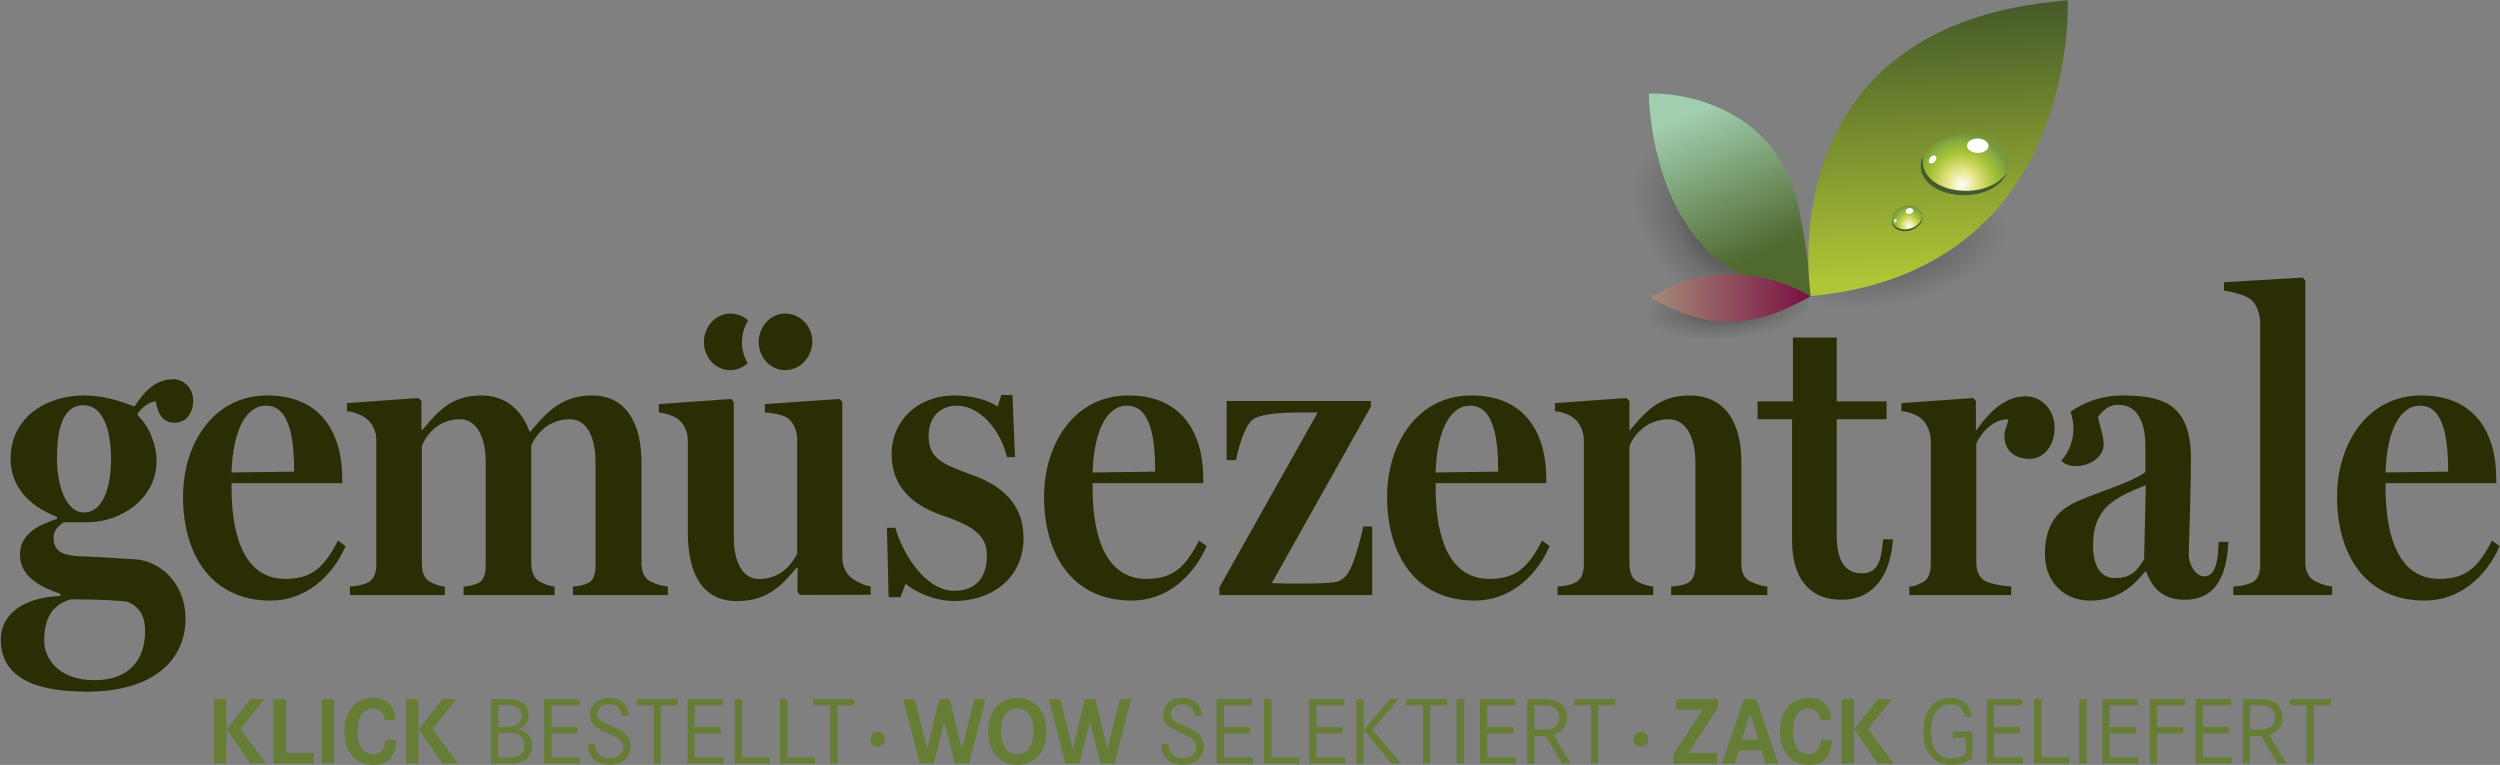 <svg width="3010" height="921" viewBox="0 0 3010 921" fill="none" xmlns="http://www.w3.org/2000/svg">
<rect x="0" y="0" width="3010" height="921" fill="#808080" stroke="none"/>
<style>
    .gzt_logo_text {
        fill: #2b2e05;
    }
    .gzt_logo_slogan {
        fill: #667D36;
    }
</style>
<g id="gzt_logo_slogan_dark" clip-path="url(#clip0_2620_2196)">
<g id="slogan" class="gzt_logo_slogan">
<path id="Vector" d="M318.535 841.688L289.516 877.711L320.395 919.428H301.405L272.839 878.164L301.276 841.688H318.535ZM272.612 919.428H257.698V841.688H272.612V919.428Z"/>
<path id="Vector_2" d="M344.464 841.688V906.73H378.142V919.428H329.194V841.688H344.464Z"/>
<path id="Vector_3" d="M402.388 841.685H387.474V919.425H402.388V841.685Z"/>
<path id="Vector_4" d="M463.452 866.979C462.061 858.002 456.933 853.117 449.007 853.117C437.458 853.117 430.227 863.728 430.227 880.729C430.227 897.745 437.458 908.13 449.104 908.13C458.211 908.13 463.096 902.42 464.034 890.644H477.331C476.393 910.686 467.059 920.941 449.703 920.941C440.483 920.941 432.33 917.803 426.151 912.093C418.581 904.863 414.731 894.365 414.731 880.858C414.731 866.639 419.05 855.559 427.089 848.215C433.026 842.974 440.612 840.176 449.007 840.176C465.555 840.176 475.341 849.736 476.393 866.979H463.452Z"/>
<path id="Vector_5" d="M549.738 841.688L520.719 877.711L551.598 919.428H532.608L504.042 878.164L532.495 841.688H549.738ZM503.815 919.428H488.901V841.688H503.815V919.428Z"/>
<path id="Vector_6" d="M607.762 912.081C617.079 912.081 621.059 911.612 624.553 910.108C628.855 908.231 631.427 903.459 631.427 897.28C631.427 890.761 628.046 885.747 622.563 883.887C619.069 882.819 616.044 882.479 607.762 882.479H599.949V912.081H607.762ZM607.293 875.136C614.879 875.136 618.6 874.553 621.867 872.693C625.604 870.704 627.691 866.514 627.691 861.613C627.691 856.259 625.135 852.053 620.703 850.419C617.678 849.255 614.993 849.028 606.824 849.028H599.949V875.136H607.293ZM605.546 841.684C615.931 841.684 620.234 842.153 624.553 843.545C632.123 846.116 636.555 852.522 636.555 861.03C636.555 869.895 632.462 875.249 623.614 878.047C635.277 880.846 640.631 887.138 640.631 897.733C640.631 907.293 635.503 914.993 627.577 917.451C622.563 919.085 618.26 919.425 604.851 919.425H591.328V841.684H605.546Z"/>
<path id="Vector_7" d="M695.353 875.363V882.95H663.891V911.839H698.62V919.426H655.14V841.685H697.812V849.256H663.891V875.363H695.353Z"/>
<path id="Vector_8" d="M748.401 861.857C747.592 852.993 742.109 847.978 733.244 847.978C725.092 847.978 719.026 852.993 719.026 859.867C719.026 863.135 720.66 866.046 723.701 868.036C726.257 869.783 726.257 869.783 737.563 874.911C747.592 879.343 751.669 881.899 754.467 885.166C757.492 888.773 759.126 893.432 759.126 898.576C759.126 911.856 748.87 920.72 733.714 920.72C724.623 920.72 717.166 917.566 712.734 911.743C709.466 907.553 708.188 903.121 707.719 895.777H716.228C717.053 906.955 723.232 913.021 734.069 913.021C743.5 913.021 750.148 907.424 750.148 899.611C750.148 895.777 748.644 892.736 745.49 890.067C743.031 887.964 741.057 886.913 733.358 883.532C725.318 879.909 720.191 877.127 717.506 875.024C712.734 871.303 710.291 866.402 710.291 860.579C710.291 848.803 720.077 840.295 733.714 840.295C741.996 840.295 748.87 843.433 752.946 849.143C755.518 852.653 756.554 856.147 756.91 861.857H748.401Z"/>
<path id="Vector_9" d="M815.9 841.688V849.258H795.616V919.428H786.881V849.258H766.71V841.688H815.9Z"/>
<path id="Vector_10" d="M867.91 875.363V882.95H836.432V911.839H871.178V919.426H827.697V841.685H870.353V849.256H836.432V875.363H867.91Z"/>
<path id="Vector_11" d="M893.55 841.688V911.858H926.775V919.428H884.572V841.688H893.55Z"/>
<path id="Vector_12" d="M947.95 841.688V911.858H981.175V919.428H938.973V841.688H947.95Z"/>
<path id="Vector_13" d="M1028.55 841.688V849.258H1008.28V919.428H999.531V849.258H979.36V841.688H1028.55Z"/>
<path id="Vector_14" d="M1065.61 890.176C1065.61 895.077 1061.65 899.04 1056.62 899.04C1051.72 899.04 1047.77 895.077 1047.77 890.176C1047.77 885.161 1051.72 881.198 1056.73 881.198C1061.65 881.198 1065.61 885.29 1065.61 890.176Z"/>
<path id="Vector_15" d="M1101.49 841.688L1116.29 902.411L1130.75 841.688H1143.56L1158.02 902.411L1173.07 841.688H1186.69L1166.65 919.428H1149.74L1136.93 868.847L1124.33 919.428H1107.44L1087.5 841.688H1101.49Z"/>
<path id="Vector_16" d="M1205.21 880.149C1205.21 897.748 1212.44 908.117 1224.78 908.117C1237.03 908.117 1244.37 897.748 1244.37 880.505C1244.37 863.359 1237.03 852.99 1224.78 852.99C1212.67 852.99 1205.21 863.359 1205.21 880.149ZM1259.88 880.505C1259.88 893.785 1256.03 904.51 1248.56 911.611C1242.51 917.564 1234 920.944 1224.91 920.944C1215.58 920.944 1207.07 917.677 1200.91 911.611C1193.43 904.397 1189.71 893.785 1189.71 879.907C1189.71 867.451 1193.79 856.371 1200.91 849.496C1207.18 843.43 1215.58 840.163 1224.78 840.163C1246.01 840.163 1259.88 856.144 1259.88 880.505Z"/>
<path id="Vector_17" d="M1276.76 841.688L1291.56 902.411L1306.02 841.688H1318.83L1333.29 902.411L1348.34 841.688H1361.96L1341.92 919.428H1325.01L1312.2 868.847L1299.6 919.428H1282.71L1262.77 841.688H1276.76Z"/>
<path id="Vector_18" d="M1438.64 861.857C1437.81 852.993 1432.35 847.978 1423.48 847.978C1415.33 847.978 1409.26 852.993 1409.26 859.867C1409.26 863.135 1410.9 866.046 1413.94 868.036C1416.5 869.783 1416.5 869.783 1427.8 874.911C1437.81 879.343 1441.91 881.899 1444.71 885.166C1447.73 888.773 1449.36 893.432 1449.36 898.576C1449.36 911.856 1439.11 920.72 1423.95 920.72C1414.86 920.72 1407.4 917.566 1402.97 911.743C1399.7 907.553 1398.43 903.121 1397.96 895.777H1406.47C1407.29 906.955 1413.47 913.021 1424.29 913.021C1433.74 913.021 1440.39 907.424 1440.39 899.611C1440.39 895.777 1438.88 892.736 1435.73 890.067C1433.27 887.964 1431.3 886.913 1423.6 883.532C1415.56 879.909 1410.43 877.127 1407.76 875.024C1402.97 871.303 1400.53 866.402 1400.53 860.579C1400.53 848.803 1410.32 840.295 1423.95 840.295C1432.23 840.295 1439.11 843.433 1443.19 849.143C1445.74 852.653 1446.79 856.147 1447.15 861.857H1438.64Z"/>
<path id="Vector_19" d="M1505.16 875.363V882.95H1473.68V911.839H1508.43V919.426H1464.95V841.685H1507.6V849.256H1473.68V875.363H1505.16Z"/>
<path id="Vector_20" d="M1530.8 841.688V911.858H1564.02V919.428H1521.82V841.688H1530.8Z"/>
<path id="Vector_21" d="M1616.43 875.363V882.95H1584.95V911.839H1619.7V919.426H1576.22V841.685H1618.87V849.256H1584.95V875.363H1616.43Z"/>
<path id="Vector_22" d="M1684.04 841.688L1652.34 878.407L1687.08 919.428H1675.18L1641.97 878.649L1673.43 841.688H1684.04ZM1641.85 919.428H1633.12V841.688H1641.85V919.428Z"/>
<path id="Vector_23" d="M1742.14 841.688V849.258H1721.87V919.428H1713.12V849.258H1692.95V841.688H1742.14Z"/>
<path id="Vector_24" d="M1762.86 841.685H1753.88V919.425H1762.86V841.685Z"/>
<path id="Vector_25" d="M1822.1 875.363V882.95H1790.64V911.839H1825.37V919.426H1781.89V841.685H1824.56V849.256H1790.64V875.363H1822.1Z"/>
<path id="Vector_26" d="M1852.98 878.635C1862.43 878.635 1865.11 878.392 1868.72 877.114C1874.32 875.141 1877.45 870.239 1877.45 863.591C1877.45 857.639 1874.77 853.109 1870.11 851.12C1866.5 849.502 1863.82 849.26 1852.74 849.26H1847.5V878.635H1852.98ZM1852.51 841.673C1864.51 841.673 1868.95 842.158 1874.07 844.132C1881.89 847.157 1886.66 854.5 1886.66 863.721C1886.66 873.976 1881.3 880.964 1870.69 884.814L1891.09 919.43H1880.61L1861.02 886.205H1847.5V919.43H1838.76V841.673H1852.51Z"/>
<path id="Vector_27" d="M1944.55 841.688V849.258H1924.28V919.428H1915.53V849.258H1895.36V841.688H1944.55Z"/>
<path id="Vector_28" d="M1984.4 890.176C1984.4 895.077 1980.44 899.04 1975.43 899.04C1970.54 899.04 1966.56 895.077 1966.56 890.176C1966.56 885.161 1970.54 881.198 1975.54 881.198C1980.44 881.198 1984.4 885.29 1984.4 890.176Z"/>
<path id="Vector_29" d="M2068.43 841.688V852.186L2032.65 906.73H2067.27V919.428H2014.94V907.782L2050.48 854.159H2018.43V841.688H2068.43Z"/>
<path id="Vector_30" d="M2107.16 858.818L2097.24 890.522H2117.19L2107.16 858.818ZM2114.75 841.688L2141.19 919.428H2125.7L2120.91 903.22H2093.52L2088.62 919.428H2073.35L2099.57 841.688H2114.75Z"/>
<path id="Vector_31" d="M2191.87 866.979C2190.48 858.002 2185.35 853.117 2177.42 853.117C2165.88 853.117 2158.65 863.728 2158.65 880.729C2158.65 897.745 2165.88 908.13 2177.52 908.13C2186.63 908.13 2191.51 902.42 2192.45 890.644H2205.75C2204.81 910.686 2195.48 920.941 2178.12 920.941C2168.9 920.941 2160.75 917.803 2154.57 912.093C2147 904.863 2143.15 894.365 2143.15 880.858C2143.15 866.639 2147.47 855.559 2155.51 848.215C2161.44 842.974 2169.03 840.176 2177.42 840.176C2193.97 840.176 2203.76 849.736 2204.81 866.979H2191.87Z"/>
<path id="Vector_32" d="M2278.16 841.688L2249.14 877.711L2280.02 919.428H2261.03L2232.46 878.164L2260.9 841.688H2278.16ZM2232.24 919.428H2217.32V841.688H2232.24V919.428Z"/>
<path id="Vector_33" d="M2374.88 880.85V912.797C2367.54 918.152 2358.8 920.837 2349.24 920.837C2328.26 920.837 2315.68 905.68 2315.68 880.381C2315.68 855.907 2328.26 840.282 2348.06 840.282C2362.64 840.282 2372.08 848.564 2373.83 863.138H2365.68C2363.35 852.753 2357.75 847.981 2348.06 847.981C2333.73 847.981 2324.99 860.226 2324.99 880.511C2324.99 901.248 2333.86 913.137 2349.35 913.137C2355.31 913.137 2361.24 911.39 2366.95 908.009V888.421H2351.22V880.85H2374.88Z"/>
<path id="Vector_34" d="M2432.33 875.363V882.95H2400.85V911.839H2435.6V919.426H2392.12V841.685H2434.77V849.256H2400.85V875.363H2432.33Z"/>
<path id="Vector_35" d="M2457.97 841.688V911.858H2491.19V919.428H2448.99V841.688H2457.97Z"/>
<path id="Vector_36" d="M2512.31 841.685H2503.34V919.425H2512.31V841.685Z"/>
<path id="Vector_37" d="M2571.55 875.363V882.95H2540.09V911.839H2574.82V919.426H2531.34V841.685H2574.01V849.256H2540.09V875.363H2571.55Z"/>
<path id="Vector_38" d="M2628.43 875.363V882.95H2596.97V919.426H2588.22V841.685H2630.89V849.256H2596.97V875.363H2628.43Z"/>
<path id="Vector_39" d="M2683.75 875.363V882.95H2652.27V911.839H2687.02V919.426H2643.54V841.685H2686.19V849.256H2652.27V875.363H2683.75Z"/>
<path id="Vector_40" d="M2714.64 878.635C2724.09 878.635 2726.76 878.392 2730.38 877.114C2735.98 875.141 2739.11 870.239 2739.11 863.591C2739.11 857.639 2736.43 853.109 2731.77 851.12C2728.16 849.502 2725.48 849.26 2714.4 849.26H2709.16V878.635H2714.64ZM2714.17 841.673C2726.17 841.673 2730.61 842.158 2735.73 844.132C2743.55 847.157 2748.32 854.5 2748.32 863.721C2748.32 873.976 2742.96 880.964 2732.35 884.814L2752.75 919.43H2742.27L2722.68 886.205H2709.16V919.43H2700.42V841.673H2714.17Z"/>
<path id="Vector_41" d="M2806.21 841.688V849.258H2785.93V919.428H2777.19V849.258H2757.02V841.688H2806.21Z"/>
</g>
<g id="text" class="gzt_logo_text">
<path id="Vector_42" d="M133.671 552.979C133.671 519.156 124.952 487.905 100.365 487.905C75.244 487.905 68.596 517.619 68.596 551.443C68.596 587.822 80.889 617.035 100.883 617.035C124.451 617.035 133.671 585.768 133.671 552.979ZM174.676 759.495C174.676 747.703 172.104 732.336 153.664 724.652C144.945 723.115 120.86 721.579 84.982 721.579C63.468 728.243 53.213 743.092 53.213 771.788C53.213 791.781 69.615 818.94 113.678 818.94C152.111 818.94 174.676 797.928 174.676 759.495ZM0.949 769.734C0.949 741.556 25.035 719.524 72.689 717.47V714.914C53.213 708.25 24.016 696.474 24.016 667.762C24.016 640.603 50.657 630.882 68.596 624.719V622.163C32.718 608.834 12.725 583.729 12.725 552.462C12.725 501.735 56.804 476.113 100.883 476.113C131.617 476.113 155.185 487.387 161.849 489.441C175.695 468.429 188.506 456.637 209.001 456.637C220.777 456.637 232.569 466.892 232.569 482.259C232.569 497.642 223.867 508.917 210.538 508.917C197.209 508.917 190.561 500.716 187.471 483.295C177.733 484.314 171.085 490.962 165.958 497.642V500.198C180.305 514.028 188.506 536.076 188.506 555.034C188.506 600.132 145.964 628.827 104.975 628.827H76.781C70.133 633.437 64.487 638.565 64.487 647.785C64.487 670.836 88.055 669.299 110.103 670.334C123.933 670.836 152.111 672.89 162.884 673.408C190.043 674.944 223.349 699.531 223.349 745.147C223.349 794.337 184.915 832.771 104.458 832.771C30.163 832.771 0.949 808.701 0.949 769.734Z"/>
<path id="Vector_43" d="M354.111 567.84C354.111 529.924 349.501 488.401 320.287 488.401C295.684 488.401 280.317 519.151 278.781 568.859L354.111 567.84ZM220.354 598.072C220.354 534.534 256.749 476.108 321.824 476.108C387.934 476.108 412.02 523.26 412.02 576.041V581.686H278.781V587.316C278.781 650.854 297.221 696.971 343.354 696.971C374.605 696.971 389.989 684.16 406.892 650.854L416.112 657.518C399.726 694.933 367.423 723.111 325.933 723.111C253.66 723.111 220.354 666.738 220.354 598.072Z"/>
<path id="Vector_44" d="M421.305 716.456V706.217C428.988 705.7 435.151 704.681 441.298 702.109C449.483 699.035 453.074 690.834 453.074 679.56V529.417C453.074 518.644 447.946 508.922 440.78 503.795C435.653 499.702 425.915 495.593 417.714 495.076V485.338L503.801 479.191L507.392 482.782V517.625H508.427C525.331 498.667 540.698 476.118 579.649 476.118C607.843 476.118 627.82 492.52 637.558 519.679H638.577C656.014 499.184 674.455 476.118 712.37 476.118C753.877 476.118 772.334 509.44 772.334 556.576V677.004C772.334 688.278 775.407 695.962 783.091 700.054C789.755 703.645 796.419 705.182 804.103 706.217V716.456H689.822V706.217C696.486 705.7 702.633 704.681 707.76 702.109C714.942 699.035 716.98 690.834 716.98 679.56V556.576C716.98 522.235 704.186 504.814 686.23 504.814C658.052 504.814 644.74 525.308 639.612 536.081V677.004C639.612 688.278 642.686 695.962 649.334 700.054C654.979 703.128 661.126 705.7 667.79 706.217V716.456H558.119V706.217C564.8 705.7 569.911 704.681 575.556 702.109C582.722 699.035 584.777 690.834 584.777 679.56V556.576C584.777 522.235 571.448 504.814 554.027 504.814C525.848 504.814 512.52 525.826 507.91 536.583V676.486C507.91 687.761 509.964 695.444 517.13 700.054C523.276 703.645 528.922 705.7 535.586 706.217V716.456H421.305Z"/>
<path id="Vector_45" d="M828.13 641.248V530.558C828.13 519.801 823.52 510.581 816.856 504.935C811.226 500.843 801.489 497.252 793.288 496.734V486.479L879.892 480.332L883.467 483.923V645.858C883.467 680.7 896.294 697.103 913.716 697.103C941.376 697.103 954.705 677.126 959.833 666.353V529.522C959.833 518.765 955.724 509.545 949.076 503.9C943.948 499.808 932.156 497.252 920.882 496.734V486.479L1010.56 480.332L1014.15 483.923V670.963C1014.15 682.237 1018.76 690.438 1025.43 696.083C1031.05 700.176 1040.57 705.304 1048.27 705.821V716.077L963.197 716.319L960.124 712.744L960.35 683.774H958.797C942.411 703.249 925.492 723.744 887.058 723.744C845.034 723.744 828.13 689.419 828.13 641.248Z"/>
<path id="Vector_46" d="M1090.38 702.615L1084.23 719.018H1069.89L1067.83 635.486H1078.09C1085.25 663.163 1112.93 711.334 1148.81 711.334C1176.47 711.334 1188.26 693.395 1188.26 668.792C1188.26 643.17 1168.78 632.413 1135.98 621.138C1106.26 610.883 1073.48 591.925 1073.48 546.326C1073.48 507.375 1104.23 476.123 1149.31 476.123C1169.3 476.123 1188.76 481.235 1201.07 489.436L1205.68 475.606H1219.01L1222.08 550.418H1212.34C1205.16 518.649 1180.06 488.417 1152.38 488.417C1128.81 488.417 1118.06 505.838 1118.06 524.295C1118.06 551.454 1132.91 558.102 1169.3 571.431C1205.68 584.242 1232.32 606.273 1232.32 647.78C1232.32 695.951 1194.41 723.628 1148.81 723.628C1123.69 723.628 1099.1 711.334 1090.38 702.615Z"/>
<path id="Vector_47" d="M1390.82 567.84C1390.82 529.924 1386.21 488.401 1357 488.401C1332.39 488.401 1317.03 519.151 1315.49 568.859L1390.82 567.84ZM1257.06 598.072C1257.06 534.534 1293.46 476.108 1358.53 476.108C1424.64 476.108 1448.73 523.26 1448.73 576.041V581.686H1315.49V587.316C1315.49 650.854 1333.93 696.971 1380.06 696.971C1411.31 696.971 1426.7 684.16 1443.6 650.854L1452.82 657.518C1436.42 694.933 1404.13 723.111 1362.64 723.111C1290.37 723.111 1257.06 666.738 1257.06 598.072Z"/>
<path id="Vector_48" d="M1468.17 716.452V707.232L1586.54 496.608H1565.01C1542.48 496.608 1522.49 498.145 1511.21 503.273C1501.48 507.365 1492.77 530.432 1488.16 554H1476.89V482.778H1650.6V489.442L1531.21 702.104C1544.02 702.606 1553.76 702.606 1565.01 702.606C1578.86 702.606 1593.71 702.606 1605.5 701.085C1616.78 700.05 1622.92 692.367 1627.55 681.092C1633.18 668.281 1638.82 646.25 1641.38 633.956H1652.14V716.452H1468.17Z"/>
<path id="Vector_49" d="M1803.82 567.84C1803.82 529.924 1799.21 488.401 1770 488.401C1745.39 488.401 1730.03 519.151 1728.49 568.859L1803.82 567.84ZM1670.06 598.072C1670.06 534.534 1706.46 476.108 1771.53 476.108C1837.64 476.108 1861.73 523.26 1861.73 576.041V581.686H1728.49V587.316C1728.49 650.854 1746.93 696.971 1793.06 696.971C1824.31 696.971 1839.7 684.16 1856.6 650.854L1865.82 657.518C1849.42 694.933 1817.13 723.111 1775.64 723.111C1703.37 723.111 1670.06 666.738 1670.06 598.072Z"/>
<path id="Vector_50" d="M1875.21 716.456V706.217C1882.89 705.7 1889.06 704.681 1895.2 702.109C1903.39 699.035 1906.98 690.834 1906.98 679.56V530.436C1906.98 519.679 1901.85 508.405 1894.69 503.277C1889.56 499.184 1879.82 495.593 1872.14 495.076V485.338L1958.22 479.191L1961.81 482.782V518.142H1962.33C1979.24 498.667 1995.64 476.118 2034.07 476.118C2076.1 476.118 2096.59 507.369 2096.59 556.058V677.522C2096.59 688.796 2099.15 695.962 2107.35 700.054C2114.01 703.128 2119.66 705.182 2127.84 706.217V716.456H2012.02V706.217C2019.21 705.7 2026.39 704.681 2031.5 702.109C2038.68 699.035 2041.24 690.834 2041.24 679.56V557.077C2041.24 521.733 2026.89 504.814 2009.47 504.814C1981.29 504.814 1966.42 525.308 1961.81 537.1V677.004C1961.81 688.278 1964.37 695.962 1971.03 700.054C1977.18 703.645 1984.36 705.182 1990.51 706.217V716.456H1875.21Z"/>
<path id="Vector_51" d="M2157.64 650.348V504.815H2116.13V483.286H2158.66V406.419H2211.44V483.286H2271.4V504.815H2211.44V645.221C2211.44 670.341 2218.62 690.318 2241.69 690.318C2263.2 690.318 2265.26 670.341 2267.29 649.329H2279.09C2276.53 688.782 2258.59 722.087 2217.09 722.087C2178.13 722.087 2157.64 695.964 2157.64 650.348Z"/>
<path id="Vector_52" d="M2688.97 716.449V706.209C2696.65 705.692 2703.32 704.673 2709.46 702.101C2718.18 699.027 2721.26 690.826 2721.26 679.552V389.505C2721.26 377.212 2716.65 365.42 2708.96 359.791C2703.84 355.682 2685.9 350.554 2677.7 350.053V339.797L2772.5 334.168L2775.57 337.759V676.478C2775.57 687.753 2779.67 695.954 2787.87 700.046C2794.53 703.12 2799.66 705.174 2807.86 706.209V716.449H2688.97Z"/>
<path id="Vector_53" d="M2947.56 567.84C2947.56 529.924 2942.95 488.401 2913.74 488.401C2889.13 488.401 2873.77 519.151 2872.23 568.859L2947.56 567.84ZM2813.8 598.072C2813.8 534.534 2850.2 476.108 2915.27 476.108C2981.38 476.108 3005.47 523.26 3005.47 576.041V581.686H2872.23V587.316C2872.23 650.854 2890.67 696.971 2936.8 696.971C2968.05 696.971 2983.44 684.16 3000.34 650.854L3009.56 657.518C2993.16 694.933 2960.87 723.111 2919.38 723.111C2847.11 723.111 2813.8 666.738 2813.8 598.072Z"/>
<path id="Vector_54" d="M2298.77 716.457V706.218C2306.45 705.701 2306.71 704.682 2312.86 702.11C2321.06 699.036 2324.65 690.835 2324.65 679.561V530.437C2324.65 519.68 2319.52 508.923 2312.34 503.278C2307.23 499.185 2297.49 495.594 2289.29 495.077V485.339L2375.9 479.192L2378.97 482.783V517.626H2379.99C2398.96 489.949 2418.42 477.138 2438.92 477.138C2457.89 477.138 2473.76 493.022 2473.76 515.07C2473.76 535.565 2461.47 552.484 2443.54 552.484C2426.62 552.484 2413.29 543.248 2413.29 524.29C2413.29 517.124 2417.4 510.961 2417.9 504.815C2396.91 504.815 2383.58 524.808 2379.49 534.028V677.005C2379.49 688.279 2383.58 696.464 2391.26 700.055C2398.96 703.646 2413.81 705.701 2421.5 706.218V716.457H2298.77Z"/>
<path id="Vector_55" d="M2581.5 673.415C2572.78 687.245 2566.13 695.964 2546.14 695.964C2530.77 695.964 2520.02 683.654 2520.02 656.512C2520.02 611.915 2545.62 599.104 2583.55 584.238L2581.5 673.415ZM2671.18 652.403C2670.66 673.415 2668.1 693.91 2654.26 693.91C2641.96 693.91 2635.3 677.508 2635.3 668.805C2635.3 651.885 2637.87 598.085 2637.87 551.968C2637.87 483.804 2600.98 476.12 2553.82 476.12C2532.44 476.12 2509.08 483.674 2492.95 495.984C2495.77 503.813 2502.84 530.357 2481.74 554.815C2485.9 558.746 2491.56 561.188 2499 561.188C2518.46 561.188 2532.81 548.377 2532.81 535.566C2532.81 522.237 2526.66 509.426 2526.16 501.742C2530.26 496.615 2536.92 487.395 2550.23 487.395C2582.52 487.395 2583.04 526.346 2583.04 539.157V568.354C2567.15 580.146 2533.85 589.884 2506.69 601.158C2484.14 610.378 2462.11 624.225 2462.11 667.268C2462.11 700.574 2485.16 723.123 2516.43 723.123C2547.18 723.123 2566.63 708.258 2582.52 688.281H2584.06C2591.76 709.794 2605.59 722.104 2630.69 722.104C2664.51 722.104 2680.92 698.018 2682.97 652.403H2671.18Z"/>
<path id="Vector_56" d="M945.221 377.52C927.799 377.52 913.452 393.404 913.452 411.845C913.452 430.301 927.799 445.668 945.221 445.668C963.661 445.668 978.009 429.783 978.009 410.826C978.009 392.887 963.661 377.52 945.221 377.52Z"/>
<path id="Vector_57" d="M893.27 412.089C893.27 402.545 896.052 393.503 900.791 385.916C900.678 385.819 900.597 385.706 900.484 385.609C894.903 380.611 887.56 377.521 879.31 377.521C861.371 377.521 847.541 393.406 847.541 411.846C847.541 430.303 861.371 445.686 879.31 445.686C887.366 445.686 894.677 442.451 900.306 437.21C895.874 429.914 893.27 421.293 893.27 412.089Z"/>
</g>
<g id="gzt_icon" clip-path="url(#clip1_2620_2196)">
<g id="Shadows Svg">
<ellipse id="Ellipse 1" cx="120.471" cy="82.394" rx="120.471" ry="82.394" transform="matrix(0.738 0.675 -0.675 0.738 2032.15 127.832)" fill="url(#paint0_radial_2620_2196)" fill-opacity="0.9"/>
<ellipse id="Ellipse 3" cx="133.365" cy="63.297" rx="133.365" ry="63.297" transform="matrix(-0.944 0.329 -0.329 -0.944 2441.84 319.272)" fill="url(#paint1_radial_2620_2196)"/>
<ellipse id="Ellipse 2" cx="98.731" cy="49.709" rx="98.731" ry="49.709" transform="matrix(0.988 -0.156 0.156 0.988 1974.85 339.794)" fill="url(#paint2_radial_2620_2196)"/>
</g>
<g id="Leafs">
<path id="Vector_58" d="M1989.74 112.563C1986.69 112.654 1985.25 112.662 1985.25 112.662C1985.25 112.662 1985.32 231.781 2055.63 301.149C2106.57 351.534 2178.61 356.654 2179.95 356.895C2179.99 356.051 2177.55 306.818 2166.88 256.215C2164.18 243.372 2154.58 187.153 2104.96 150.215C2058.1 115.37 2005.38 112.553 1989.74 112.563Z" fill="url(#paint3_linear_2620_2196)"/>
<path id="Vector_59" d="M2030.09 338.293C2011.7 343.732 1988.08 357.957 1988.08 357.957C1988.08 357.957 2010.65 374.484 2048.06 383.688C2085.47 392.893 2122.26 384.107 2147.13 373.019C2172 361.723 2179.94 356.911 2179.94 356.911C2179.94 356.911 2149.85 337.666 2111.6 332.436C2100.94 330.762 2091.33 330.135 2082.55 330.135C2059.98 330.135 2043.46 334.318 2030.09 338.293Z" fill="url(#paint4_linear_2620_2196)"/>
<path id="Vector_60" d="M2180.3 356.455C2505.12 326.74 2489.51 0.43 2489.51 0.43C2124.51 28.358 2180.3 356.455 2180.3 356.455Z" fill="url(#paint5_linear_2620_2196)"/>
</g>
<g id="Drops">
<path id="Vector_61" d="M2312.44 200.499C2312.78 220.256 2336.72 235.803 2365.81 235.353C2394.96 234.784 2418.34 218.469 2418 198.652C2417.66 179.013 2399.2 162.422 2369.02 161.466C2368.37 161.477 2367.78 161.428 2367.13 161.439C2338.74 161.461 2312.11 181.275 2312.44 200.499Z" fill="url(#paint6_radial_2620_2196)"/>
<path id="Vector_62" d="M2312.42 200.52C2312.35 196.892 2313.1 192.471 2315.44 188.73C2315.12 190.171 2315.01 192.698 2315.06 194.965C2315.49 216.003 2339.3 230.255 2368.44 229.737C2390.2 229.413 2408.68 220.165 2416.54 207.257C2411.12 222.951 2390.6 234.871 2365.8 235.324C2336.69 235.81 2312.78 220.246 2312.42 200.52Z" fill="#455B29"/>
<path id="Vector_63" d="M2368.3 175.117C2368.15 179.925 2373.82 183.95 2380.97 184.094C2388.12 184.302 2394.03 180.605 2394.18 175.813C2394.32 170.989 2388.62 166.948 2381.49 166.74C2374.32 166.628 2368.41 170.325 2368.3 175.117Z" fill="white"/>
<path id="Vector_64" d="M2323.16 196.072C2324.63 197.461 2327.52 196.766 2329.57 194.517C2331.62 192.244 2332.11 189.298 2330.56 187.948C2329.09 186.56 2326.23 187.276 2324.16 189.515C2322.11 191.718 2321.65 194.674 2323.16 196.072Z" fill="white"/>
<path id="Vector_65" d="M2290.35 248.688C2280.61 252.032 2275.27 263.33 2278.64 270.5C2281.99 277.78 2292.53 280.617 2302.24 276.848C2311.88 273.103 2317.05 264.189 2313.65 256.932C2311.13 251.442 2305.65 247.308 2298.18 247.299C2295.77 247.305 2293.15 247.731 2290.35 248.688Z" fill="url(#paint7_radial_2620_2196)"/>
<path id="Vector_66" d="M2278.63 270.527C2278.06 269.182 2277.82 267.628 2278.01 265.959C2278.13 266.769 2278.29 267.482 2278.6 268.13C2281.95 275.434 2292.53 278.284 2302.2 274.511C2309.4 271.693 2314.1 266.024 2314.6 260.259C2315.41 266.737 2310.47 273.668 2302.25 276.859C2292.54 280.616 2281.98 277.798 2278.63 270.527Z" fill="#455B29"/>
<path id="Vector_67" d="M2294.58 255.565C2295.34 257.33 2297.94 258.142 2300.35 257.382C2302.75 256.555 2304.16 254.419 2303.37 252.665C2302.64 250.844 2300.06 250.042 2297.66 250.818C2295.21 251.624 2293.86 253.724 2294.58 255.565Z" fill="white"/>
<path id="Vector_68" d="M2281.51 267.592C2282.18 267.889 2283.06 267.302 2283.35 266.189C2283.66 265.101 2283.36 263.965 2282.64 263.689C2281.92 263.327 2281.03 263.961 2280.74 265.007C2280.41 266.091 2280.75 267.236 2281.51 267.592Z" fill="white"/>
</g>
</g>
</g>
<defs>
<radialGradient id="paint0_radial_2620_2196" cx="0" cy="0" r="1" gradientUnits="userSpaceOnUse" gradientTransform="translate(137.067 81.852) rotate(-175.741) scale(138.188 85.589)">
<stop offset="0.397" stop-opacity="0.28"/>
<stop offset="0.623" stop-opacity="0.14"/>
<stop offset="1" stop-opacity="0"/>
</radialGradient>
<radialGradient id="paint1_radial_2620_2196" cx="0" cy="0" r="1" gradientUnits="userSpaceOnUse" gradientTransform="translate(151.578 73.941) rotate(-171.678) scale(145.682 67.403)">
<stop offset="0.262" stop-opacity="0.28"/>
<stop offset="0.55" stop-opacity="0.14"/>
<stop offset="1" stop-opacity="0"/>
</radialGradient>
<radialGradient id="paint2_radial_2620_2196" cx="0" cy="0" r="1" gradientUnits="userSpaceOnUse" gradientTransform="translate(103.454 45.046) rotate(-177.2) scale(104.839 40.288)">
<stop offset="0.397" stop-opacity="0.28"/>
<stop offset="0.623" stop-opacity="0.14"/>
<stop offset="1" stop-opacity="0"/>
</radialGradient>
<linearGradient id="paint3_linear_2620_2196" x1="2043.4" y1="133.52" x2="2118.85" y2="306.813" gradientUnits="userSpaceOnUse">
<stop stop-color="#A1CEAF"/>
<stop offset="1" stop-color="#4F692F"/>
</linearGradient>
<linearGradient id="paint4_linear_2620_2196" x1="1989.96" y1="358.944" x2="2198.96" y2="358.944" gradientUnits="userSpaceOnUse">
<stop stop-color="#A48977"/>
<stop offset="0.88" stop-color="#7A1444"/>
<stop offset="1" stop-color="#7A1444"/>
</linearGradient>
<linearGradient id="paint5_linear_2620_2196" x1="2496.2" y1="356.958" x2="2481.78" y2="-0.12" gradientUnits="userSpaceOnUse">
<stop offset="0.082" stop-color="#AFC636"/>
<stop offset="0.984" stop-color="#465B29"/>
</linearGradient>
<radialGradient id="paint6_radial_2620_2196" cx="0" cy="0" r="1" gradientUnits="userSpaceOnUse" gradientTransform="translate(2361.92 222.201) rotate(178.998) scale(59.014 59.341)">
<stop stop-color="white"/>
<stop offset="0.31" stop-color="#E5E484"/>
<stop offset="0.65" stop-color="#A8C438"/>
<stop offset="0.89" stop-color="#85AB3F"/>
<stop offset="1" stop-color="#77973C"/>
</radialGradient>
<radialGradient id="paint7_radial_2620_2196" cx="0" cy="0" r="1" gradientUnits="userSpaceOnUse" gradientTransform="translate(2298.71 272.37) rotate(158.778) scale(21.032 24.019)">
<stop stop-color="white"/>
<stop offset="0.31" stop-color="#E5E484"/>
<stop offset="0.65" stop-color="#A8C438"/>
<stop offset="0.89" stop-color="#85AB3F"/>
<stop offset="1" stop-color="#77973C"/>
</radialGradient>
<clipPath id="clip0_2620_2196">
<rect width="3010" height="921" fill="white" transform="translate(0 -0.006)"/>
</clipPath>
<clipPath id="clip1_2620_2196">
<rect width="597" height="438" fill="white" transform="translate(1921)"/>
</clipPath>
</defs>
</svg>
